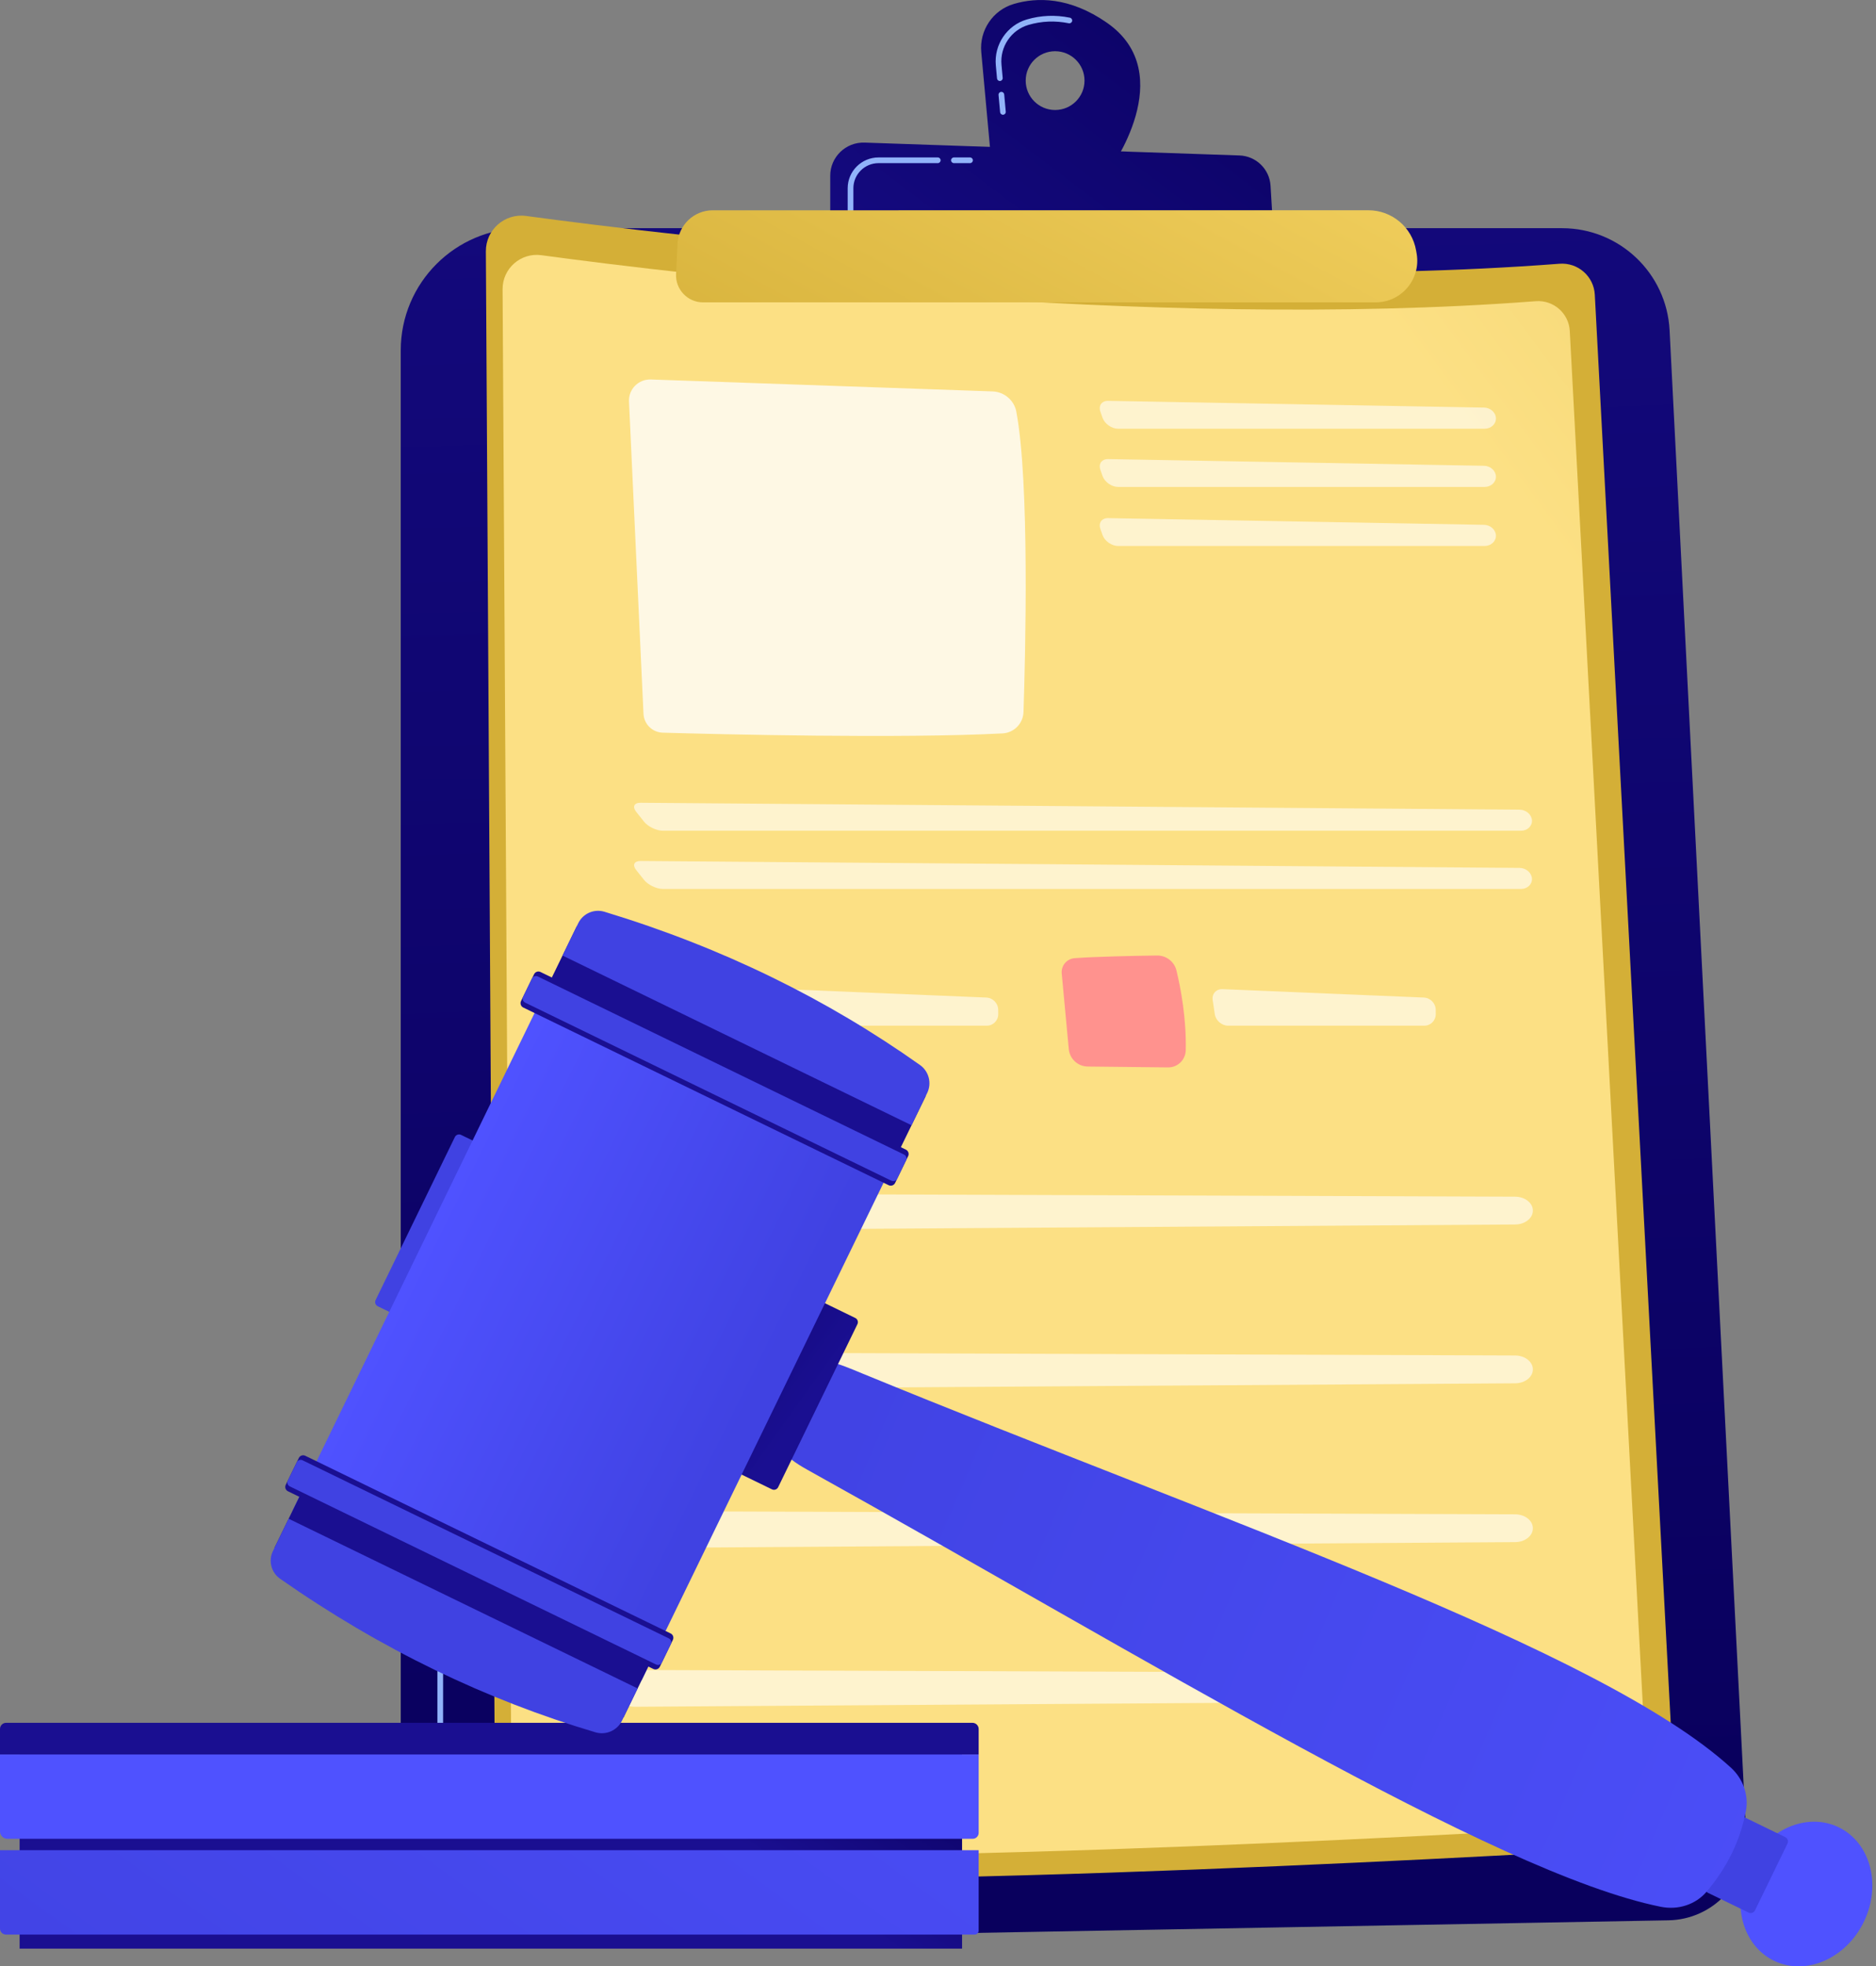 <svg width="83" height="87" viewBox="0 0 83 87" fill="none" xmlns="http://www.w3.org/2000/svg">
<rect x="0" y="0" width="83" height="87" fill="#808080" stroke="none"/>
<path d="M17.73 15.502C17.73 12.516 20.15 10.096 23.136 10.096H69.111C71.648 10.096 73.739 12.083 73.868 14.617L77.262 81.273C77.363 83.255 75.802 84.927 73.818 84.963L21.124 85.921C19.259 85.955 17.73 84.452 17.73 82.587V15.502Z" fill="url(#paint0_linear_851_3312)"/>
<path d="M28.825 84.788H28.824L22.927 84.712C20.956 84.686 19.352 83.061 19.352 81.09V72.187C19.352 72.118 19.408 72.061 19.478 72.061C19.547 72.061 19.604 72.118 19.604 72.187V81.09C19.604 82.924 21.096 84.436 22.931 84.46L28.827 84.536C28.896 84.537 28.952 84.594 28.951 84.663C28.95 84.732 28.894 84.788 28.825 84.788Z" fill="#91B3FA"/>
<path d="M19.478 69.556C19.408 69.556 19.352 69.499 19.352 69.43V67.988C19.352 67.919 19.408 67.862 19.478 67.862C19.547 67.862 19.604 67.919 19.604 67.988V69.43C19.604 69.499 19.547 69.556 19.478 69.556Z" fill="url(#paint1_linear_851_3312)"/>
<path d="M21.496 11.121C21.491 10.166 22.331 9.426 23.277 9.555C29.556 10.406 51.145 13.039 68.996 11.669C69.81 11.607 70.516 12.223 70.559 13.039L74.118 79.992C74.167 80.91 73.466 81.695 72.548 81.749C65.04 82.193 34.123 83.911 23.095 82.756C22.423 82.686 21.914 82.12 21.91 81.445L21.496 11.121Z" fill="url(#paint2_linear_851_3312)"/>
<path d="M22.236 12.799C22.23 11.879 23.039 11.168 23.95 11.291C29.992 12.111 50.769 14.645 67.947 13.326C68.73 13.266 69.41 13.86 69.452 14.644L72.876 79.076C72.923 79.96 72.248 80.715 71.365 80.767C64.141 81.195 34.387 82.848 23.774 81.736C23.128 81.668 22.638 81.125 22.634 80.475L22.236 12.799Z" fill="url(#paint3_linear_851_3312)"/>
<path opacity="0.78" d="M27.829 17.766L28.47 31.58C28.492 32.039 28.863 32.404 29.323 32.417C31.881 32.49 39.853 32.684 44.354 32.449C44.863 32.423 45.266 32.011 45.283 31.501C45.368 28.911 45.556 21.371 44.966 18.219C44.871 17.71 44.433 17.337 43.915 17.318L28.794 16.79C28.249 16.771 27.803 17.221 27.829 17.766Z" fill="white"/>
<g opacity="0.6">
<path d="M65.685 18.969C65.968 18.969 66.193 18.76 66.185 18.505C66.178 18.25 65.941 18.038 65.658 18.033L49.027 17.736C48.744 17.731 48.59 17.945 48.684 18.212L48.779 18.484C48.873 18.751 49.182 18.969 49.464 18.969H65.685V18.969Z" fill="white"/>
</g>
<g opacity="0.6">
<path d="M49.027 20.312C48.744 20.307 48.59 20.521 48.684 20.787L48.779 21.059C48.873 21.326 49.182 21.544 49.464 21.544H65.685C65.968 21.544 66.193 21.335 66.185 21.081C66.178 20.826 65.941 20.613 65.658 20.608L49.027 20.312Z" fill="white"/>
</g>
<g opacity="0.6">
<path d="M49.027 22.924C48.744 22.919 48.59 23.133 48.684 23.4L48.779 23.671C48.873 23.938 49.182 24.156 49.464 24.156H65.685C65.968 24.156 66.193 23.948 66.185 23.693C66.178 23.438 65.941 23.225 65.658 23.22L49.027 22.924Z" fill="white"/>
</g>
<g opacity="0.6">
<path d="M67.295 36.755C67.578 36.755 67.796 36.547 67.779 36.292C67.762 36.037 67.517 35.826 67.234 35.824L28.339 35.518C28.056 35.515 27.969 35.694 28.145 35.916L28.493 36.353C28.669 36.574 29.044 36.755 29.327 36.755H67.295Z" fill="white"/>
</g>
<g opacity="0.6">
<path d="M28.339 38.094C28.056 38.092 27.969 38.271 28.145 38.492L28.493 38.929C28.669 39.15 29.044 39.331 29.327 39.331H67.295C67.578 39.331 67.796 39.123 67.779 38.868C67.762 38.613 67.517 38.403 67.234 38.4L28.339 38.094Z" fill="white"/>
</g>
<path d="M28.188 42.394C29.122 42.322 30.871 42.289 31.834 42.276C32.242 42.27 32.599 42.546 32.695 42.943C32.881 43.713 33.137 45.051 33.105 46.468C33.095 46.892 32.748 47.231 32.323 47.227L28.77 47.188C28.333 47.184 27.971 46.85 27.93 46.415L27.617 43.072C27.585 42.726 27.842 42.42 28.188 42.394Z" fill="url(#paint4_linear_851_3312)"/>
<g opacity="0.6">
<path d="M34.733 43.764C34.451 43.752 34.254 43.971 34.296 44.251L34.389 44.873C34.432 45.152 34.697 45.381 34.98 45.381H43.658C43.941 45.381 44.169 45.15 44.166 44.867L44.164 44.672C44.16 44.389 43.926 44.148 43.644 44.136L34.733 43.764Z" fill="white"/>
</g>
<path d="M47.544 42.394C48.478 42.322 50.227 42.289 51.19 42.276C51.598 42.27 51.956 42.546 52.051 42.943C52.237 43.713 52.493 45.051 52.461 46.468C52.451 46.892 52.104 47.231 51.679 47.227L48.126 47.188C47.689 47.184 47.327 46.85 47.286 46.415L46.974 43.072C46.941 42.726 47.197 42.42 47.544 42.394Z" fill="url(#paint5_linear_851_3312)"/>
<g opacity="0.6">
<path d="M54.09 43.764C53.807 43.752 53.611 43.971 53.653 44.251L53.746 44.873C53.788 45.152 54.054 45.381 54.336 45.381H63.015C63.297 45.381 63.526 45.15 63.522 44.867L63.52 44.672C63.517 44.389 63.282 44.148 63 44.136L54.09 43.764Z" fill="white"/>
</g>
<g opacity="0.6">
<path d="M27.099 53.829C27.22 54.189 27.64 54.439 28.117 54.436L67.037 54.177C67.477 54.174 67.829 53.891 67.819 53.548C67.81 53.215 67.462 52.947 67.033 52.946L28.113 52.808C27.426 52.805 26.923 53.312 27.099 53.829Z" fill="white"/>
</g>
<g opacity="0.6">
<path d="M27.099 60.856C27.22 61.216 27.64 61.465 28.117 61.462L67.037 61.203C67.477 61.201 67.829 60.918 67.819 60.575C67.81 60.241 67.462 59.974 67.033 59.972L28.113 59.834C27.426 59.832 26.923 60.338 27.099 60.856Z" fill="white"/>
</g>
<g opacity="0.6">
<path d="M27.099 67.882C27.22 68.242 27.64 68.492 28.117 68.489L67.037 68.23C67.477 68.227 67.829 67.944 67.819 67.601C67.81 67.267 67.462 67 67.033 66.999L28.113 66.86C27.426 66.858 26.923 67.364 27.099 67.882Z" fill="white"/>
</g>
<g opacity="0.6">
<path d="M27.099 74.908C27.22 75.268 27.64 75.518 28.117 75.515L67.037 75.256C67.477 75.253 67.829 74.97 67.819 74.627C67.81 74.294 67.462 74.027 67.033 74.025L28.113 73.887C27.426 73.884 26.923 74.391 27.099 74.908Z" fill="white"/>
</g>
<path d="M48.975 1.007C47.314 -0.148 45.87 -0.125 44.854 0.175C43.927 0.448 43.326 1.343 43.414 2.306L43.852 7.091L49.069 7.554C49.069 7.554 52.232 3.273 48.975 1.007ZM46.681 4.867C45.963 4.867 45.38 4.285 45.38 3.566C45.38 2.848 45.963 2.266 46.681 2.266C47.4 2.266 47.982 2.848 47.982 3.566C47.982 4.285 47.4 4.867 46.681 4.867Z" fill="url(#paint6_linear_851_3312)"/>
<path d="M44.373 5.078C44.309 5.078 44.254 5.029 44.248 4.963L44.178 4.201C44.172 4.132 44.223 4.071 44.292 4.065C44.362 4.058 44.422 4.109 44.429 4.178L44.498 4.941C44.505 5.01 44.454 5.071 44.385 5.077C44.381 5.078 44.377 5.078 44.373 5.078ZM44.236 3.585C44.172 3.585 44.117 3.535 44.111 3.47L44.058 2.892C43.974 1.974 44.551 1.12 45.43 0.861C46.053 0.677 46.694 0.651 47.337 0.783C47.405 0.797 47.449 0.863 47.435 0.931C47.421 0.999 47.355 1.043 47.286 1.029C46.684 0.906 46.084 0.931 45.501 1.102C44.737 1.328 44.235 2.071 44.309 2.869L44.362 3.447C44.368 3.516 44.317 3.578 44.248 3.584C44.244 3.584 44.24 3.585 44.236 3.585Z" fill="#91B3FA"/>
<path d="M36.732 10.182V7.777C36.732 6.946 37.421 6.281 38.251 6.309L54.837 6.878C55.573 6.903 56.169 7.484 56.213 8.219L56.352 10.531L36.732 10.182Z" fill="url(#paint7_linear_851_3312)"/>
<path d="M42.917 7.218H42.204C42.135 7.218 42.078 7.161 42.078 7.092C42.078 7.022 42.135 6.966 42.204 6.966H42.917C42.987 6.966 43.043 7.022 43.043 7.092C43.043 7.161 42.987 7.218 42.917 7.218Z" fill="#91B3FA"/>
<path d="M37.63 9.429C37.561 9.429 37.504 9.372 37.504 9.303V8.329C37.504 7.577 38.116 6.966 38.868 6.966H41.49C41.56 6.966 41.616 7.022 41.616 7.092C41.616 7.161 41.56 7.218 41.49 7.218H38.868C38.255 7.218 37.756 7.716 37.756 8.329V9.303C37.756 9.372 37.7 9.429 37.63 9.429Z" fill="#91B3FA"/>
<path d="M29.975 10.791C30.015 9.958 30.702 9.304 31.536 9.304L60.54 9.303C61.583 9.303 62.474 10.053 62.652 11.081L62.677 11.223C62.871 12.348 62.005 13.378 60.862 13.378H31.106C30.423 13.378 29.878 12.806 29.911 12.123L29.975 10.791Z" fill="url(#paint8_linear_851_3312)"/>
<path d="M42.565 76.497H0.868V86.215H42.565V76.497Z" fill="url(#paint9_linear_851_3312)"/>
<path d="M43.122 85.593H0.264C0.118 85.593 0 85.475 0 85.329V81.861H43.299V85.416C43.299 85.514 43.22 85.593 43.122 85.593Z" fill="url(#paint10_linear_851_3312)"/>
<path d="M43.037 81.356H0.327C0.146 81.356 0 81.209 0 81.029V77.624H43.299V81.094C43.299 81.238 43.181 81.356 43.037 81.356Z" fill="url(#paint11_linear_851_3312)"/>
<path d="M43.299 77.624H0V76.495C0 76.346 0.121 76.225 0.27 76.225H43.025C43.176 76.225 43.299 76.347 43.299 76.498V77.624Z" fill="url(#paint12_linear_851_3312)"/>
<path d="M81.355 80.849C82.758 81.531 83.253 83.405 82.46 85.035C81.667 86.665 79.888 87.433 78.484 86.751C77.082 86.069 76.587 84.194 77.379 82.564C78.172 80.934 79.952 80.166 81.355 80.849Z" fill="url(#paint13_linear_851_3312)"/>
<path d="M79.084 81.567L77.647 84.522C77.596 84.628 77.468 84.672 77.362 84.621L75.564 83.746C75.457 83.695 75.413 83.567 75.465 83.461L76.902 80.506C76.953 80.4 77.081 80.356 77.187 80.407L78.985 81.282C79.091 81.333 79.136 81.461 79.084 81.567Z" fill="url(#paint14_linear_851_3312)"/>
<path d="M77.242 80.142C76.984 81.465 76.397 82.647 75.504 83.697C75.022 84.265 74.248 84.519 73.478 84.364C66.117 82.886 50.691 73.352 35.711 65.023C34.718 64.471 34.032 63.845 34.499 62.883L35.532 60.758C35.998 59.802 37.11 60.341 38.154 60.77C54.001 67.28 70.808 72.955 76.578 78.206C77.132 78.71 77.378 79.444 77.242 80.142Z" fill="url(#paint15_linear_851_3312)"/>
<path d="M37.935 58.587L34.428 65.8C34.378 65.902 34.255 65.944 34.154 65.895L32.303 64.995C32.202 64.946 32.159 64.823 32.209 64.721L35.716 57.508C35.766 57.406 35.889 57.364 35.99 57.413L37.841 58.313C37.942 58.362 37.985 58.485 37.935 58.587Z" fill="url(#paint16_linear_851_3312)"/>
<path d="M22.345 51.386L18.837 58.599C18.787 58.701 18.665 58.743 18.563 58.694L16.713 57.794C16.611 57.744 16.568 57.622 16.618 57.52L20.125 50.307C20.175 50.205 20.298 50.163 20.399 50.212L22.25 51.112C22.352 51.161 22.394 51.284 22.345 51.386Z" fill="url(#paint17_linear_851_3312)"/>
<path d="M39.474 51.543L28.391 74.334L12.95 66.826L24.033 44.034L39.474 51.543Z" fill="url(#paint18_linear_851_3312)"/>
<path d="M28.976 73.132L27.582 75.998L12.141 68.489L13.535 65.623L28.976 73.132Z" fill="url(#paint19_linear_851_3312)"/>
<path d="M28.211 74.704L27.519 76.129C27.307 76.564 26.811 76.782 26.346 76.645C21.533 75.215 16.875 72.988 12.393 69.851C12 69.576 11.865 69.057 12.075 68.626L12.77 67.195L28.211 74.704Z" fill="url(#paint20_linear_851_3312)"/>
<path d="M29.77 72.556L29.193 73.744C29.141 73.85 29.013 73.894 28.907 73.843L12.741 65.981C12.635 65.93 12.591 65.802 12.642 65.696L13.22 64.508C13.271 64.402 13.399 64.358 13.505 64.409L29.672 72.271C29.778 72.322 29.822 72.45 29.77 72.556Z" fill="url(#paint21_linear_851_3312)"/>
<path d="M29.678 72.747L29.285 73.555C29.239 73.651 29.123 73.691 29.027 73.644L12.824 65.765C12.728 65.718 12.688 65.603 12.735 65.507L13.128 64.699C13.174 64.603 13.29 64.563 13.386 64.609L29.589 72.488C29.685 72.535 29.725 72.651 29.678 72.747Z" fill="url(#paint22_linear_851_3312)"/>
<path d="M39.565 51.358L40.958 48.492L25.517 40.983L24.123 43.85L39.565 51.358Z" fill="url(#paint23_linear_851_3312)"/>
<path d="M40.329 49.786L41.021 48.361C41.233 47.926 41.099 47.401 40.704 47.121C36.607 44.217 31.978 41.928 26.743 40.34C26.285 40.201 25.793 40.416 25.583 40.847L24.888 42.277L40.329 49.786Z" fill="url(#paint24_linear_851_3312)"/>
<path d="M39.602 52.34L40.179 51.152C40.231 51.046 40.187 50.918 40.081 50.866L23.914 43.005C23.808 42.953 23.68 42.998 23.629 43.104L23.051 44.291C23 44.397 23.044 44.525 23.15 44.577L39.316 52.438C39.422 52.49 39.55 52.446 39.602 52.34Z" fill="url(#paint25_linear_851_3312)"/>
<path d="M39.694 52.149L40.087 51.342C40.134 51.246 40.094 51.13 39.997 51.083L23.795 43.204C23.699 43.157 23.583 43.197 23.536 43.294L23.143 44.101C23.097 44.197 23.137 44.313 23.233 44.36L39.435 52.239C39.532 52.285 39.647 52.245 39.694 52.149Z" fill="url(#paint26_linear_851_3312)"/>
<defs>
<linearGradient id="paint0_linear_851_3312" x1="47.479" y1="81.443" x2="43.25" y2="-43.721" gradientUnits="userSpaceOnUse">
<stop stop-color="#09005D"/>
<stop offset="1" stop-color="#1A0F91"/>
</linearGradient>
<linearGradient id="paint1_linear_851_3312" x1="11.629" y1="63.722" x2="59.552" y2="94.168" gradientUnits="userSpaceOnUse">
<stop stop-color="#A737D5"/>
<stop offset="1" stop-color="#EF497A"/>
</linearGradient>
<linearGradient id="paint2_linear_851_3312" x1="120.231" y1="-13.679" x2="86.408" y2="14.014" gradientUnits="userSpaceOnUse">
<stop stop-color="#FFE697"/>
<stop offset="1" stop-color="#D4AF37"/>
</linearGradient>
<linearGradient id="paint3_linear_851_3312" x1="71.657" y1="28.182" x2="124.775" y2="-11.088" gradientUnits="userSpaceOnUse">
<stop stop-color="#FCE084"/>
<stop offset="1" stop-color="#D4AF37"/>
</linearGradient>
<linearGradient id="paint4_linear_851_3312" x1="22.687" y1="38.633" x2="66.946" y2="74.012" gradientUnits="userSpaceOnUse">
<stop stop-color="#A737D5"/>
<stop offset="1" stop-color="#EF497A"/>
</linearGradient>
<linearGradient id="paint5_linear_851_3312" x1="51.817" y1="43.286" x2="103.799" y2="6.513" gradientUnits="userSpaceOnUse">
<stop stop-color="#FF928E"/>
<stop offset="1" stop-color="#FE7062"/>
</linearGradient>
<linearGradient id="paint6_linear_851_3312" x1="54.105" y1="-5.856" x2="32.957" y2="21.963" gradientUnits="userSpaceOnUse">
<stop stop-color="#09005D"/>
<stop offset="1" stop-color="#1A0F91"/>
</linearGradient>
<linearGradient id="paint7_linear_851_3312" x1="56.424" y1="-4.093" x2="35.277" y2="23.725" gradientUnits="userSpaceOnUse">
<stop stop-color="#09005D"/>
<stop offset="1" stop-color="#1A0F91"/>
</linearGradient>
<linearGradient id="paint8_linear_851_3312" x1="53.76" y1="-2.39" x2="39.158" y2="24.422" gradientUnits="userSpaceOnUse">
<stop stop-color="#F6D464"/>
<stop offset="1" stop-color="#D4AF37"/>
</linearGradient>
<linearGradient id="paint9_linear_851_3312" x1="30.738" y1="68.631" x2="25.346" y2="76.236" gradientUnits="userSpaceOnUse">
<stop stop-color="#09005D"/>
<stop offset="1" stop-color="#1A0F91"/>
</linearGradient>
<linearGradient id="paint10_linear_851_3312" x1="45.738" y1="50.683" x2="8.599" y2="101.537" gradientUnits="userSpaceOnUse">
<stop stop-color="#4F52FF"/>
<stop offset="1" stop-color="#4042E2"/>
</linearGradient>
<linearGradient id="paint11_linear_851_3312" x1="21.875" y1="74.664" x2="22.903" y2="53.309" gradientUnits="userSpaceOnUse">
<stop stop-color="#4F52FF"/>
<stop offset="1" stop-color="#4042E2"/>
</linearGradient>
<linearGradient id="paint12_linear_851_3312" x1="54.795" y1="43.458" x2="45.295" y2="53.073" gradientUnits="userSpaceOnUse">
<stop stop-color="#09005D"/>
<stop offset="1" stop-color="#1A0F91"/>
</linearGradient>
<linearGradient id="paint13_linear_851_3312" x1="99.106" y1="88.534" x2="107.846" y2="90.691" gradientUnits="userSpaceOnUse">
<stop stop-color="#4F52FF"/>
<stop offset="1" stop-color="#4042E2"/>
</linearGradient>
<linearGradient id="paint14_linear_851_3312" x1="58.62" y1="70.833" x2="71.22" y2="78.723" gradientUnits="userSpaceOnUse">
<stop stop-color="#4F52FF"/>
<stop offset="1" stop-color="#4042E2"/>
</linearGradient>
<linearGradient id="paint15_linear_851_3312" x1="95.252" y1="89.432" x2="32.392" y2="62.387" gradientUnits="userSpaceOnUse">
<stop stop-color="#4F52FF"/>
<stop offset="1" stop-color="#4042E2"/>
</linearGradient>
<linearGradient id="paint16_linear_851_3312" x1="26.174" y1="55.283" x2="35.737" y2="62.13" gradientUnits="userSpaceOnUse">
<stop stop-color="#09005D"/>
<stop offset="1" stop-color="#1A0F91"/>
</linearGradient>
<linearGradient id="paint17_linear_851_3312" x1="51.143" y1="67.462" x2="20.294" y2="54.787" gradientUnits="userSpaceOnUse">
<stop stop-color="#4F52FF"/>
<stop offset="1" stop-color="#4042E2"/>
</linearGradient>
<linearGradient id="paint18_linear_851_3312" x1="18.527" y1="55.387" x2="32.998" y2="62.537" gradientUnits="userSpaceOnUse">
<stop stop-color="#4F52FF"/>
<stop offset="1" stop-color="#4042E2"/>
</linearGradient>
<linearGradient id="paint19_linear_851_3312" x1="8.783" y1="79.289" x2="17.296" y2="73.16" gradientUnits="userSpaceOnUse">
<stop stop-color="#09005D"/>
<stop offset="1" stop-color="#1A0F91"/>
</linearGradient>
<linearGradient id="paint20_linear_851_3312" x1="13.686" y1="89.122" x2="18.68" y2="75.616" gradientUnits="userSpaceOnUse">
<stop stop-color="#4F52FF"/>
<stop offset="1" stop-color="#4042E2"/>
</linearGradient>
<linearGradient id="paint21_linear_851_3312" x1="9.902" y1="40.353" x2="15.041" y2="53.433" gradientUnits="userSpaceOnUse">
<stop stop-color="#09005D"/>
<stop offset="1" stop-color="#1A0F91"/>
</linearGradient>
<linearGradient id="paint22_linear_851_3312" x1="13.216" y1="91.851" x2="20.696" y2="70.578" gradientUnits="userSpaceOnUse">
<stop stop-color="#4F52FF"/>
<stop offset="1" stop-color="#4042E2"/>
</linearGradient>
<linearGradient id="paint23_linear_851_3312" x1="396.677" y1="-20.658" x2="381.214" y2="-17.82" gradientUnits="userSpaceOnUse">
<stop stop-color="#09005D"/>
<stop offset="1" stop-color="#1A0F91"/>
</linearGradient>
<linearGradient id="paint24_linear_851_3312" x1="46.355" y1="23.566" x2="39.432" y2="34.802" gradientUnits="userSpaceOnUse">
<stop stop-color="#4F52FF"/>
<stop offset="1" stop-color="#4042E2"/>
</linearGradient>
<linearGradient id="paint25_linear_851_3312" x1="28.881" y1="26.978" x2="30.584" y2="39.894" gradientUnits="userSpaceOnUse">
<stop stop-color="#09005D"/>
<stop offset="1" stop-color="#1A0F91"/>
</linearGradient>
<linearGradient id="paint26_linear_851_3312" x1="47.635" y1="25.042" x2="37.202" y2="39.813" gradientUnits="userSpaceOnUse">
<stop stop-color="#4F52FF"/>
<stop offset="1" stop-color="#4042E2"/>
</linearGradient>
</defs>
</svg>
